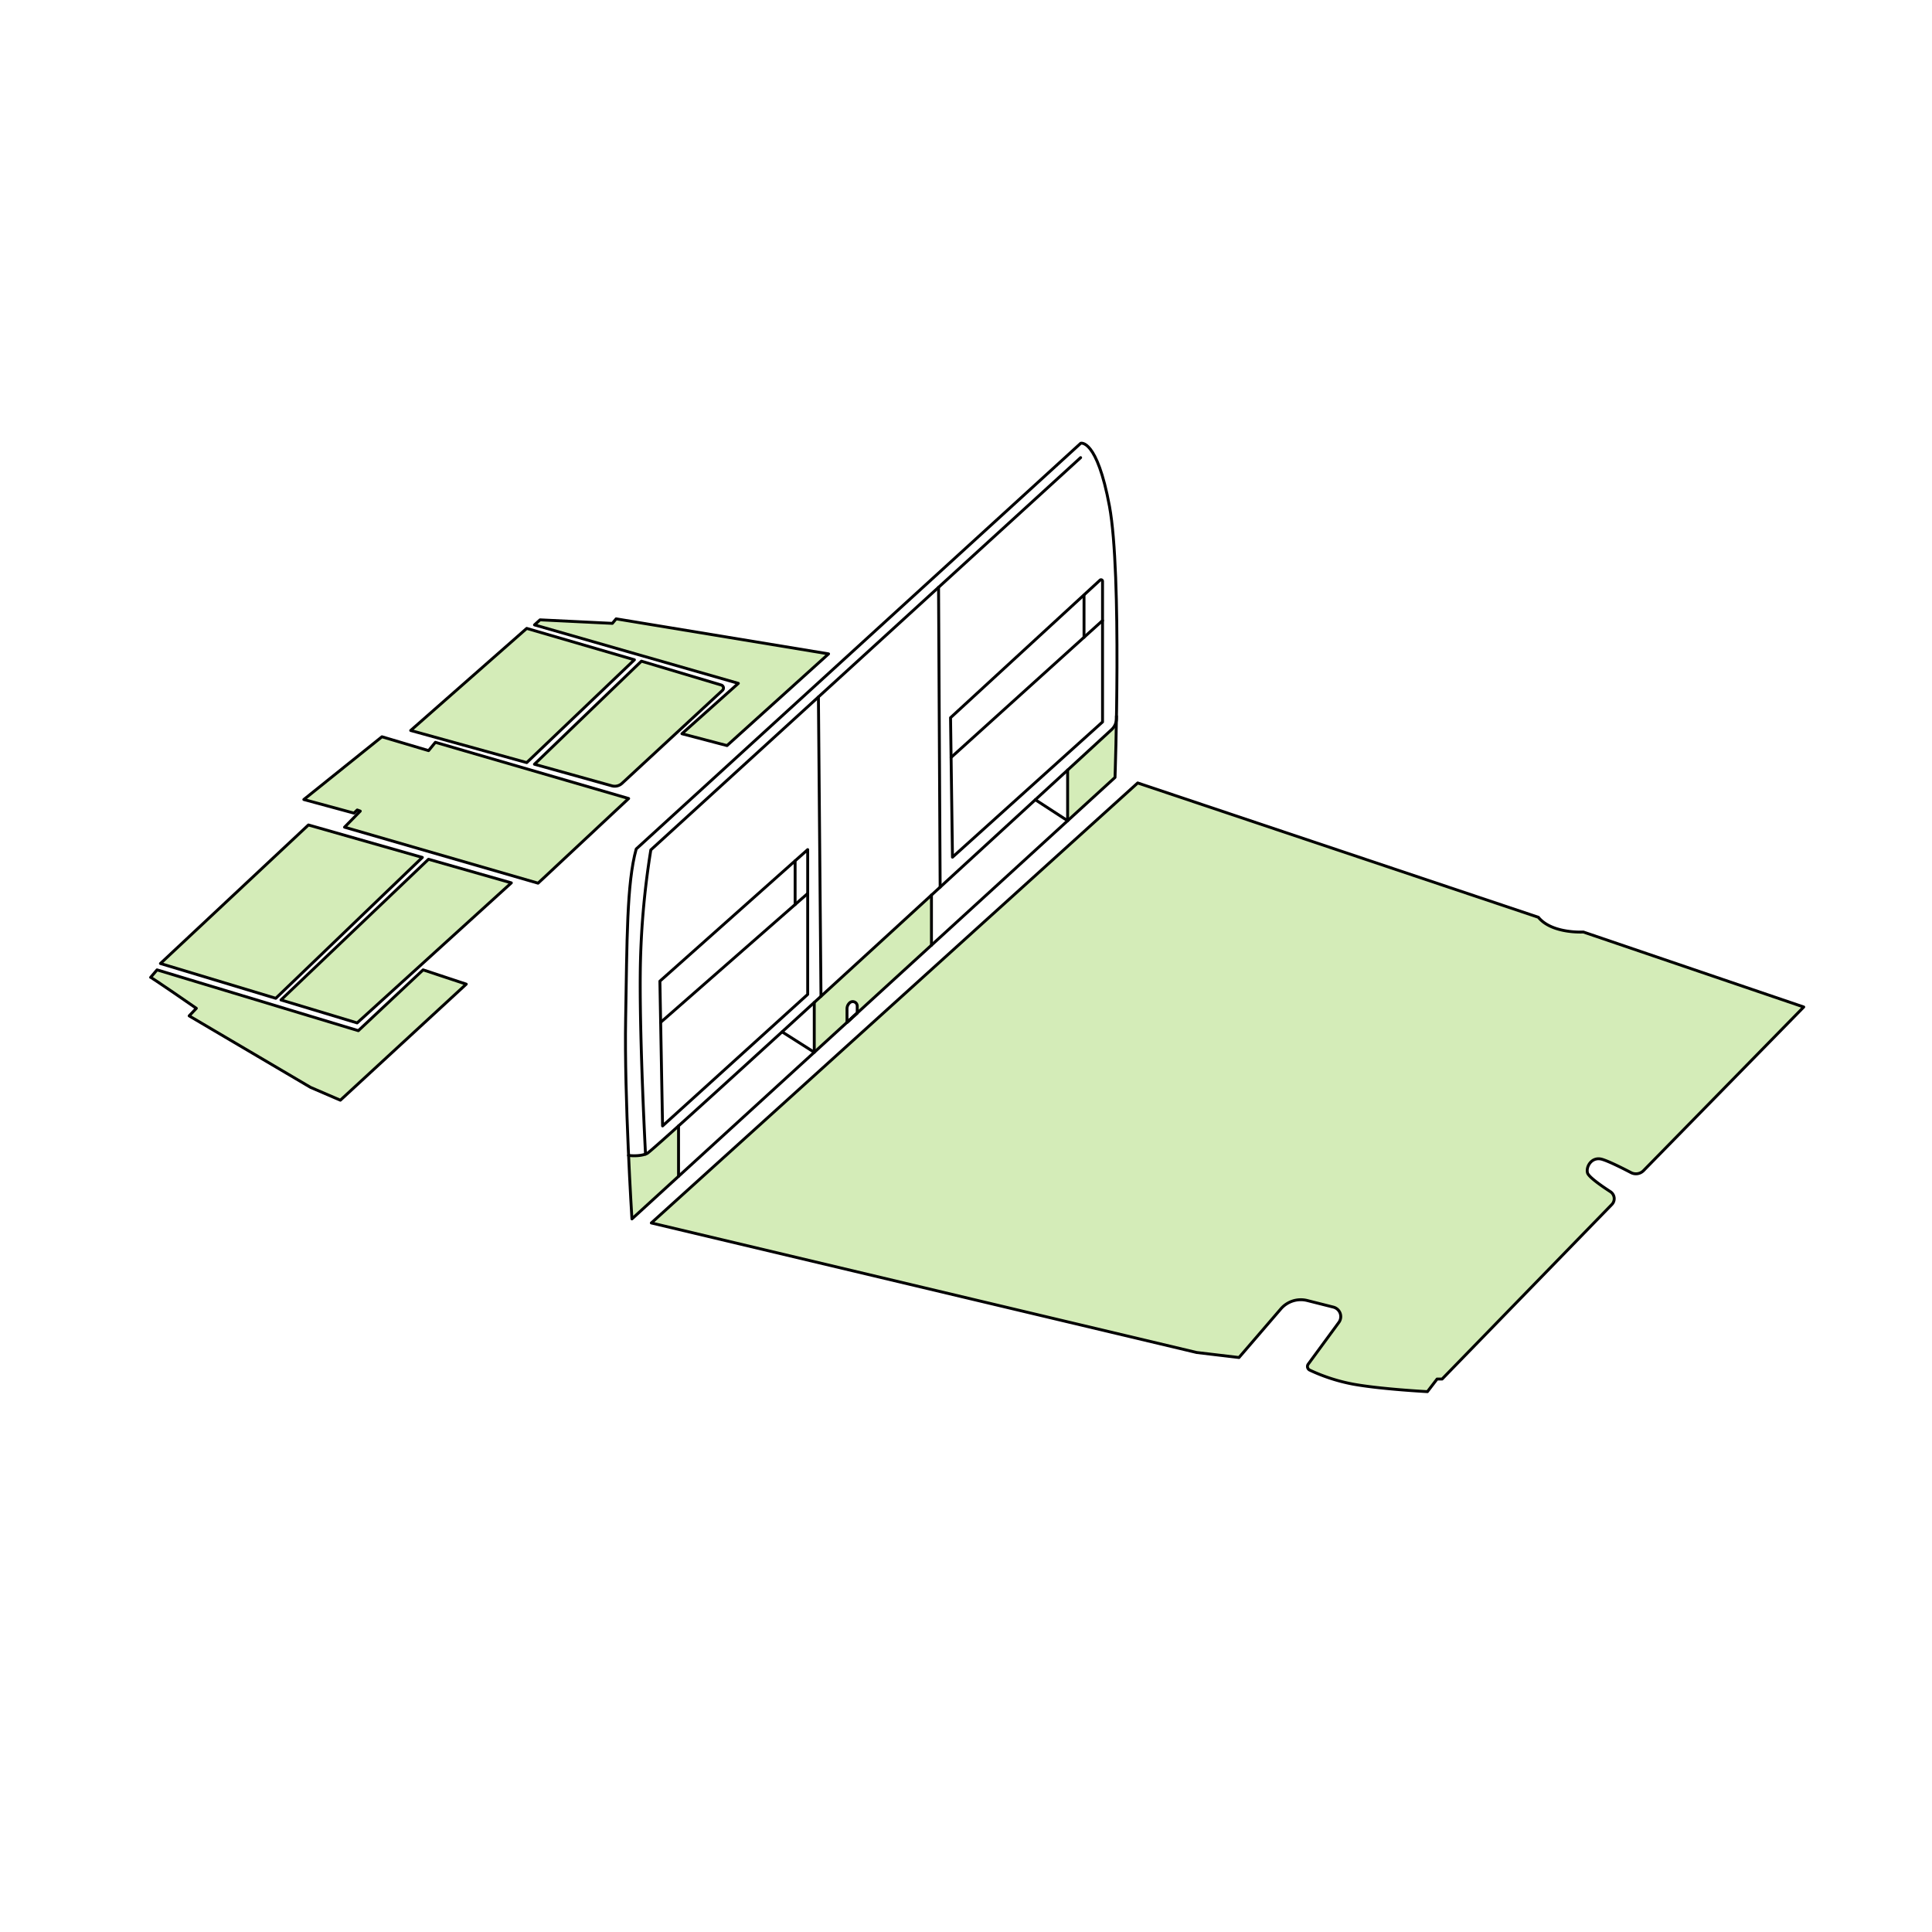 <svg viewBox="0 0 1000 1000" xmlns="http://www.w3.org/2000/svg"><defs><style>.cls-1{fill:#d4ecb8;}.cls-2{fill:none;stroke:#000;stroke-linecap:round;stroke-linejoin:round;stroke-width:1.5px;}</style></defs><g data-name="5A" id="_5A"><path d="M325.33,598.05l1.76,32.86,24.33-22.23c.19-.18,0-25.44,0-25.44s-13.83,12.39-16.31,13.56S325.33,598.05,325.33,598.05Z" class="cls-1"></path><path d="M443.7,524.34v-3.57a2.32,2.32,0,0,0-3.85-1.75,4.18,4.18,0,0,0-1.44,3.16v7l-17,15.49v-25.8l60.66-55.56.41,25.55Z" class="cls-1"></path><polygon points="552.6 398.57 552.6 424.81 577.13 402.39 577.82 374.9 552.6 398.57" class="cls-1"></polygon><path d="M933.61,521.22l-82.94,84.71a5.51,5.51,0,0,1-6.48,1c-4.24-2.22-11.16-5.7-14.8-6.83-5.48-1.69-8.61,3.78-7.69,7,.59,2.1,7.23,6.72,11.85,9.72a4.31,4.31,0,0,1,.75,6.61l-87.87,90.36h-2.6l-5,6.52s-24.52-1.3-38.61-3.91a93,93,0,0,1-22.3-7.23,2.08,2.08,0,0,1-.78-3.1L693,684.46a5.07,5.07,0,0,0-2.86-7.9l-13.51-3.41a13.63,13.63,0,0,0-13.67,4.33L641.3,702.65l-21.91-2.6L337.13,633,588.87,405.26l207.39,69.52c7,8.61,23.28,7.63,23.28,7.63Z" class="cls-1"></path><polygon points="218.61 443.8 142.74 516.72 83.04 498.71 159.64 427 218.61 443.8" class="cls-1"></polygon><path d="M219,502l22.31,7.41-65.16,60.07-15.45-6.65-62.81-37,3.72-3.91s-23.09-16-23.67-16L81.28,502l104.19,31.48Z" class="cls-1"></path><polygon points="221.8 444.75 264.67 456.97 184.85 529.46 145.43 517.57 221.8 444.75" class="cls-1"></polygon><polygon points="225.35 384.22 325.39 413.31 278.5 457.13 178.33 428.15 186.48 419.83 184.91 419.24 183.22 420.87 157.26 413.83 197.7 381.35 221.83 388.52 225.35 384.22" class="cls-1"></polygon><polygon points="272.63 394.72 212.57 378.09 272.63 325.26 328.38 341.5 272.63 394.72" class="cls-1"></polygon><path d="M316.72,406.74l-40.07-11.17L332,342.22l41.34,12.35a1.64,1.64,0,0,1,.64,2.77l-52,48.13A5.55,5.55,0,0,1,316.72,406.74Z" class="cls-1"></path><polygon points="428.87 338.44 376.3 385.91 352.96 379.78 382.17 353.7 276.65 323.44 279.52 320.83 316.96 322.65 318.91 320.31 428.87 338.44" class="cls-1"></polygon><path d="M327.09,630.91s-4-63.13-3.26-103.56.52-70.18,5.47-87.92l230.09-210s8.35-2.6,14.87,32.61,2.87,140.35,2.87,140.35Z" class="cls-2"></path><path d="M325.33,598.05s5.67.78,9.58-1C338.59,595.41,550,401,575.33,377.67a7.86,7.86,0,0,0,2.54-5.65l0-1.32" class="cls-2"></path><path d="M334.12,597.38s-3-56.47-2.73-92.47a425.15,425.15,0,0,1,5.48-65L559.33,236.87" class="cls-2"></path><polygon points="341.56 507.85 342.94 582.78 418.06 514.7 418.06 439.76 341.56 507.85" class="cls-2"></polygon><line y2="462.46" x2="418.07" y1="529.17" x1="341.95" class="cls-2"></line><line y2="468.17" x2="411.55" y1="445.56" x1="411.55" class="cls-2"></line><line y2="608.86" x2="351.21" y1="582.78" x1="351.21" class="cls-2"></line><polyline points="421.46 518.86 421.46 544.66 404.81 534.08" class="cls-2"></polyline><line y2="489.23" x2="482.12" y1="463.3" x1="482.12" class="cls-2"></line><line y2="360.77" x2="423.61" y1="515.68" x1="424.94" class="cls-2"></line><line y2="304.01" x2="485.79" y1="459.16" x1="486.62" class="cls-2"></line><path d="M492,371.48l1,72.19,77.67-70V300.85a.77.77,0,0,0-1.29-.57Z" class="cls-2"></path><line y2="321.2" x2="570.67" y1="392.03" x1="492.3" class="cls-2"></line><line y2="308.14" x2="561.09" y1="329.85" x1="561.09" class="cls-2"></line><polyline points="552.6 398.57 552.6 424.81 535.88 413.94" class="cls-2"></polyline><polygon points="443.7 524.34 438.41 529.18 438.41 529.17 443.7 524.34" class="cls-2"></polygon><path d="M933.61,521.22l-82.94,84.71a5.51,5.51,0,0,1-6.48,1c-4.24-2.22-11.16-5.7-14.8-6.83-5.48-1.69-8.61,3.78-7.69,7,.59,2.1,7.23,6.72,11.85,9.72a4.31,4.31,0,0,1,.75,6.61l-87.87,90.36h-2.6l-5,6.52s-24.52-1.3-38.61-3.91a93,93,0,0,1-22.3-7.23,2.08,2.08,0,0,1-.78-3.1L693,684.46a5.07,5.07,0,0,0-2.86-7.9l-13.51-3.41a13.63,13.63,0,0,0-13.67,4.33L641.3,702.65l-21.91-2.6L337.13,633,588.87,405.26l207.39,69.52c7,8.61,23.28,7.63,23.28,7.63Z" class="cls-2"></path><path d="M241.33,509.39l-65.16,60.07-15.45-6.65-62.81-37,3.72-3.91s-23.09-16-23.67-16L81.28,502l104.19,31.48L219,502Z" class="cls-2"></path><polygon points="218.61 443.8 142.74 516.72 83.04 498.71 159.64 427 218.61 443.8" class="cls-2"></polygon><polygon points="264.67 456.97 184.85 529.46 145.43 517.57 221.8 444.75 264.67 456.97" class="cls-2"></polygon><polygon points="325.39 413.31 278.5 457.13 178.33 428.15 186.48 419.83 184.91 419.24 183.22 420.87 157.26 413.83 197.7 381.35 221.83 388.52 225.35 384.22 325.39 413.31" class="cls-2"></polygon><polygon points="328.38 341.5 272.63 394.72 212.57 378.09 272.63 325.26 328.38 341.5" class="cls-2"></polygon><path d="M373.94,357.34l-52,48.13a5.55,5.55,0,0,1-5.24,1.27l-40.07-11.17L332,342.22l41.34,12.35A1.64,1.64,0,0,1,373.94,357.34Z" class="cls-2"></path><polygon points="428.87 338.44 376.3 385.91 352.96 379.78 382.17 353.7 276.65 323.44 279.52 320.83 316.96 322.65 318.91 320.31 428.87 338.44" class="cls-2"></polygon><path d="M438.41,529.17v-7a4.16,4.16,0,0,1,1.44-3.16h0a2.32,2.32,0,0,1,3.85,1.75v3.57Z" class="cls-2"></path></g></svg>